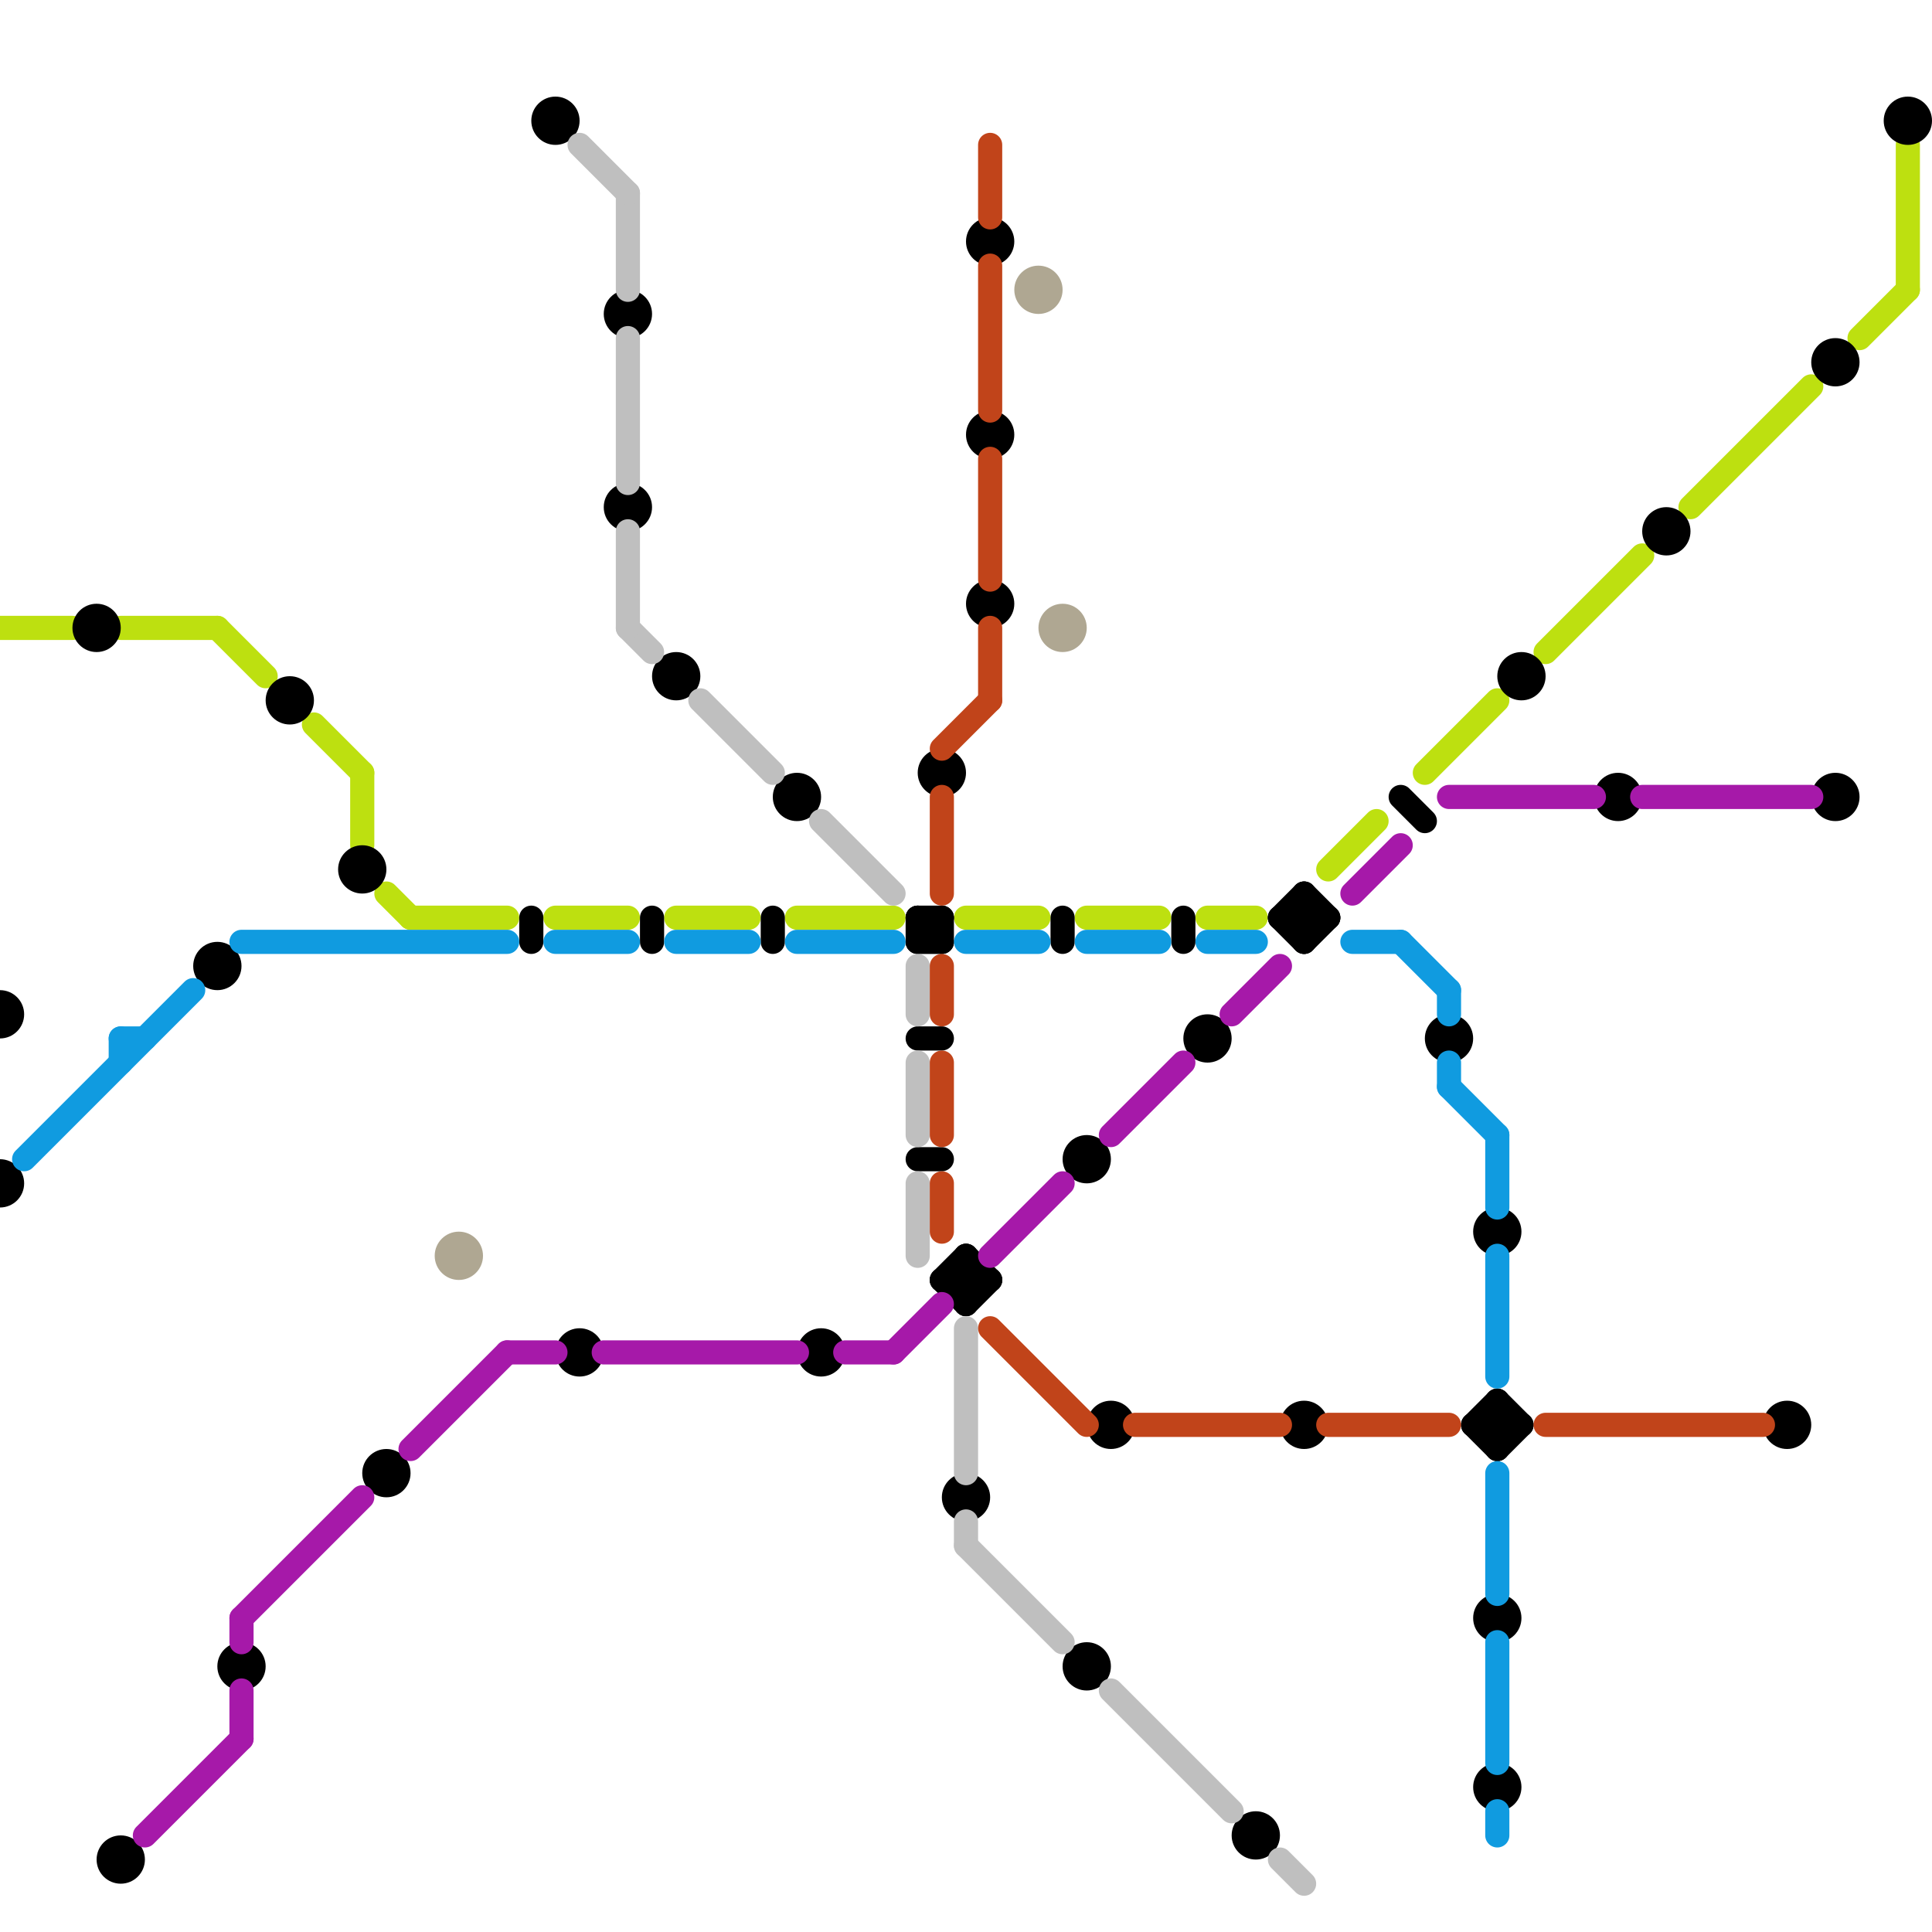 
<svg version="1.1" xmlns="http://www.w3.org/2000/svg" viewBox="0 0 80 80">
<style>line { stroke-width: 1; fill: none; stroke-linecap: round; stroke-linejoin: round; } .c0 { stroke: #bde010 } .c1 { stroke: #000000 } .c2 { stroke: #109be0 } .c3 { stroke: #a619a9 } .c4 { stroke: #afa792 } .c5 { stroke: #bfbfbf } .c6 { stroke: #c1441a }</style><line class="c0" x1="40" y1="38" x2="43" y2="38"/><line class="c0" x1="5" y1="26" x2="9" y2="26"/><line class="c0" x1="13" y1="30" x2="15" y2="32"/><line class="c0" x1="33" y1="38" x2="37" y2="38"/><line class="c0" x1="45" y1="38" x2="48" y2="38"/><line class="c0" x1="50" y1="38" x2="52" y2="38"/><line class="c0" x1="16" y1="37" x2="17" y2="38"/><line class="c0" x1="17" y1="38" x2="21" y2="38"/><line class="c0" x1="59" y1="32" x2="62" y2="29"/><line class="c0" x1="77" y1="14" x2="79" y2="12"/><line class="c0" x1="64" y1="27" x2="68" y2="23"/><line class="c0" x1="28" y1="38" x2="31" y2="38"/><line class="c0" x1="9" y1="26" x2="11" y2="28"/><line class="c0" x1="55" y1="36" x2="57" y2="34"/><line class="c0" x1="0" y1="26" x2="3" y2="26"/><line class="c0" x1="79" y1="6" x2="79" y2="12"/><line class="c0" x1="15" y1="32" x2="15" y2="35"/><line class="c0" x1="23" y1="38" x2="26" y2="38"/><line class="c0" x1="70" y1="21" x2="75" y2="16"/><line class="c1" x1="53" y1="38" x2="54" y2="39"/><line class="c1" x1="39" y1="53" x2="41" y2="53"/><line class="c1" x1="61" y1="59" x2="62" y2="60"/><line class="c1" x1="38" y1="39" x2="39" y2="39"/><line class="c1" x1="61" y1="59" x2="63" y2="59"/><line class="c1" x1="49" y1="38" x2="49" y2="39"/><line class="c1" x1="54" y1="37" x2="54" y2="39"/><line class="c1" x1="27" y1="38" x2="27" y2="39"/><line class="c1" x1="62" y1="58" x2="63" y2="59"/><line class="c1" x1="39" y1="53" x2="40" y2="54"/><line class="c1" x1="32" y1="38" x2="32" y2="39"/><line class="c1" x1="62" y1="58" x2="62" y2="60"/><line class="c1" x1="38" y1="48" x2="39" y2="48"/><line class="c1" x1="58" y1="33" x2="59" y2="34"/><line class="c1" x1="62" y1="60" x2="63" y2="59"/><line class="c1" x1="38" y1="39" x2="39" y2="38"/><line class="c1" x1="38" y1="38" x2="39" y2="39"/><line class="c1" x1="38" y1="43" x2="39" y2="43"/><line class="c1" x1="53" y1="38" x2="54" y2="37"/><line class="c1" x1="54" y1="37" x2="55" y2="38"/><line class="c1" x1="40" y1="52" x2="41" y2="53"/><line class="c1" x1="39" y1="38" x2="39" y2="39"/><line class="c1" x1="61" y1="59" x2="62" y2="58"/><line class="c1" x1="54" y1="39" x2="55" y2="38"/><line class="c1" x1="38" y1="38" x2="39" y2="38"/><line class="c1" x1="53" y1="38" x2="55" y2="38"/><line class="c1" x1="38" y1="38" x2="38" y2="39"/><line class="c1" x1="40" y1="54" x2="41" y2="53"/><line class="c1" x1="40" y1="52" x2="40" y2="54"/><line class="c1" x1="39" y1="53" x2="40" y2="52"/><line class="c1" x1="44" y1="38" x2="44" y2="39"/><line class="c1" x1="22" y1="38" x2="22" y2="39"/><circle cx="26" cy="21" r="1" fill="#000000" /><circle cx="0" cy="42" r="1" fill="#000000" /><circle cx="63" cy="28" r="1" fill="#000000" /><circle cx="15" cy="36" r="1" fill="#000000" /><circle cx="33" cy="33" r="1" fill="#000000" /><circle cx="5" cy="77" r="1" fill="#000000" /><circle cx="69" cy="22" r="1" fill="#000000" /><circle cx="41" cy="18" r="1" fill="#000000" /><circle cx="76" cy="15" r="1" fill="#000000" /><circle cx="52" cy="76" r="1" fill="#000000" /><circle cx="79" cy="5" r="1" fill="#000000" /><circle cx="40" cy="62" r="1" fill="#000000" /><circle cx="60" cy="43" r="1" fill="#000000" /><circle cx="76" cy="33" r="1" fill="#000000" /><circle cx="62" cy="74" r="1" fill="#000000" /><circle cx="39" cy="32" r="1" fill="#000000" /><circle cx="24" cy="56" r="1" fill="#000000" /><circle cx="4" cy="26" r="1" fill="#000000" /><circle cx="46" cy="59" r="1" fill="#000000" /><circle cx="67" cy="33" r="1" fill="#000000" /><circle cx="10" cy="69" r="1" fill="#000000" /><circle cx="16" cy="61" r="1" fill="#000000" /><circle cx="26" cy="13" r="1" fill="#000000" /><circle cx="45" cy="48" r="1" fill="#000000" /><circle cx="9" cy="40" r="1" fill="#000000" /><circle cx="62" cy="67" r="1" fill="#000000" /><circle cx="23" cy="5" r="1" fill="#000000" /><circle cx="45" cy="69" r="1" fill="#000000" /><circle cx="0" cy="49" r="1" fill="#000000" /><circle cx="74" cy="59" r="1" fill="#000000" /><circle cx="12" cy="29" r="1" fill="#000000" /><circle cx="41" cy="10" r="1" fill="#000000" /><circle cx="62" cy="51" r="1" fill="#000000" /><circle cx="28" cy="28" r="1" fill="#000000" /><circle cx="41" cy="25" r="1" fill="#000000" /><circle cx="54" cy="59" r="1" fill="#000000" /><circle cx="34" cy="56" r="1" fill="#000000" /><circle cx="50" cy="43" r="1" fill="#000000" /><line class="c2" x1="60" y1="41" x2="60" y2="42"/><line class="c2" x1="62" y1="68" x2="62" y2="73"/><line class="c2" x1="62" y1="61" x2="62" y2="66"/><line class="c2" x1="58" y1="39" x2="60" y2="41"/><line class="c2" x1="23" y1="39" x2="26" y2="39"/><line class="c2" x1="62" y1="47" x2="62" y2="50"/><line class="c2" x1="5" y1="43" x2="6" y2="43"/><line class="c2" x1="50" y1="39" x2="52" y2="39"/><line class="c2" x1="28" y1="39" x2="31" y2="39"/><line class="c2" x1="62" y1="52" x2="62" y2="57"/><line class="c2" x1="40" y1="39" x2="43" y2="39"/><line class="c2" x1="33" y1="39" x2="37" y2="39"/><line class="c2" x1="45" y1="39" x2="48" y2="39"/><line class="c2" x1="1" y1="48" x2="8" y2="41"/><line class="c2" x1="56" y1="39" x2="58" y2="39"/><line class="c2" x1="5" y1="43" x2="5" y2="44"/><line class="c2" x1="62" y1="75" x2="62" y2="76"/><line class="c2" x1="10" y1="39" x2="21" y2="39"/><line class="c2" x1="60" y1="44" x2="60" y2="45"/><line class="c2" x1="60" y1="45" x2="62" y2="47"/><line class="c3" x1="6" y1="76" x2="10" y2="72"/><line class="c3" x1="21" y1="56" x2="23" y2="56"/><line class="c3" x1="35" y1="56" x2="37" y2="56"/><line class="c3" x1="10" y1="70" x2="10" y2="72"/><line class="c3" x1="17" y1="60" x2="21" y2="56"/><line class="c3" x1="56" y1="37" x2="58" y2="35"/><line class="c3" x1="51" y1="42" x2="53" y2="40"/><line class="c3" x1="46" y1="47" x2="49" y2="44"/><line class="c3" x1="68" y1="33" x2="75" y2="33"/><line class="c3" x1="10" y1="67" x2="15" y2="62"/><line class="c3" x1="60" y1="33" x2="66" y2="33"/><line class="c3" x1="10" y1="67" x2="10" y2="68"/><line class="c3" x1="25" y1="56" x2="33" y2="56"/><line class="c3" x1="37" y1="56" x2="39" y2="54"/><line class="c3" x1="41" y1="52" x2="44" y2="49"/><circle cx="19" cy="52" r="1" fill="#afa792" /><circle cx="43" cy="12" r="1" fill="#afa792" /><circle cx="44" cy="26" r="1" fill="#afa792" /><line class="c5" x1="40" y1="63" x2="40" y2="64"/><line class="c5" x1="38" y1="44" x2="38" y2="47"/><line class="c5" x1="26" y1="8" x2="26" y2="12"/><line class="c5" x1="38" y1="40" x2="38" y2="42"/><line class="c5" x1="24" y1="6" x2="26" y2="8"/><line class="c5" x1="40" y1="64" x2="44" y2="68"/><line class="c5" x1="53" y1="77" x2="54" y2="78"/><line class="c5" x1="34" y1="34" x2="37" y2="37"/><line class="c5" x1="26" y1="14" x2="26" y2="20"/><line class="c5" x1="40" y1="55" x2="40" y2="61"/><line class="c5" x1="29" y1="29" x2="32" y2="32"/><line class="c5" x1="46" y1="70" x2="51" y2="75"/><line class="c5" x1="26" y1="26" x2="27" y2="27"/><line class="c5" x1="26" y1="22" x2="26" y2="26"/><line class="c5" x1="38" y1="49" x2="38" y2="52"/><line class="c6" x1="41" y1="11" x2="41" y2="17"/><line class="c6" x1="41" y1="6" x2="41" y2="9"/><line class="c6" x1="41" y1="26" x2="41" y2="29"/><line class="c6" x1="39" y1="33" x2="39" y2="37"/><line class="c6" x1="64" y1="59" x2="73" y2="59"/><line class="c6" x1="41" y1="19" x2="41" y2="24"/><line class="c6" x1="55" y1="59" x2="60" y2="59"/><line class="c6" x1="39" y1="44" x2="39" y2="47"/><line class="c6" x1="39" y1="49" x2="39" y2="51"/><line class="c6" x1="47" y1="59" x2="53" y2="59"/><line class="c6" x1="39" y1="40" x2="39" y2="42"/><line class="c6" x1="39" y1="31" x2="41" y2="29"/><line class="c6" x1="41" y1="55" x2="45" y2="59"/>


</svg>

